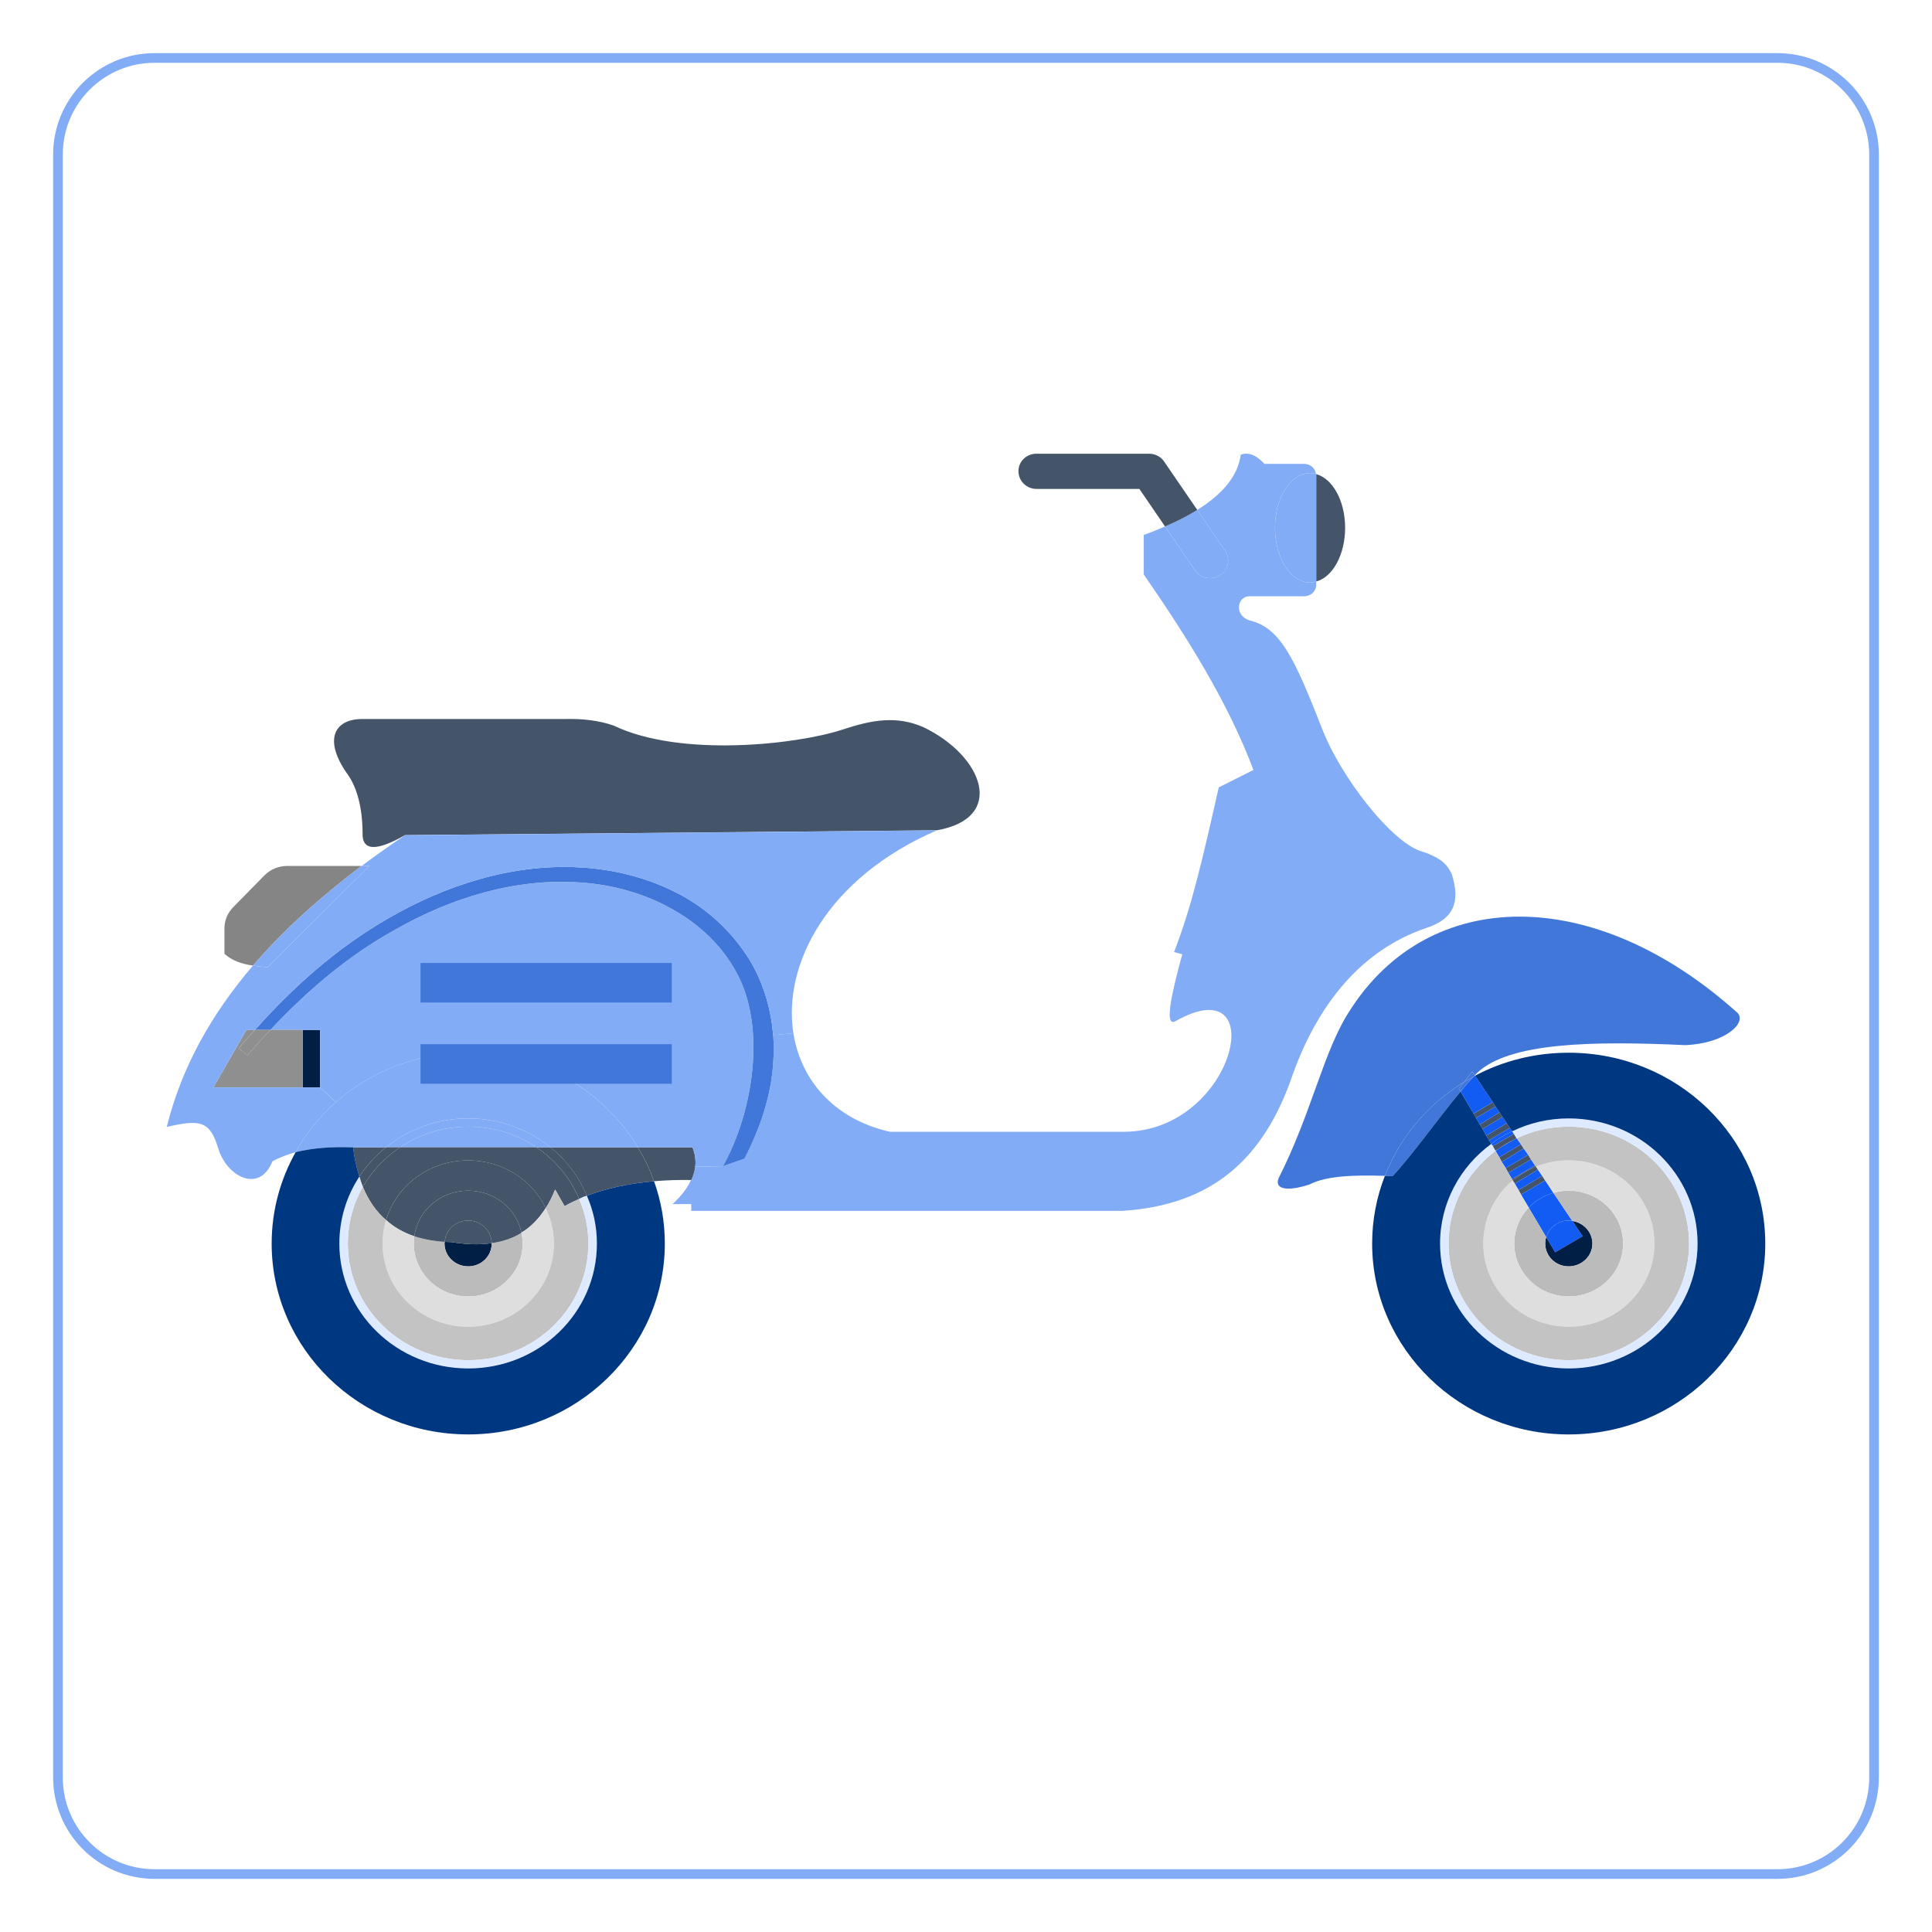 <?xml version="1.0" encoding="utf-8"?>
<!-- Generator: Adobe Illustrator 16.0.0, SVG Export Plug-In . SVG Version: 6.00 Build 0)  -->
<!DOCTYPE svg PUBLIC "-//W3C//DTD SVG 1.1//EN" "http://www.w3.org/Graphics/SVG/1.1/DTD/svg11.dtd">
<svg version="1.1" id="Motorbike" xmlns="http://www.w3.org/2000/svg" xmlns:xlink="http://www.w3.org/1999/xlink" x="0px" y="0px"
	 width="100px" height="100px" viewBox="450 450 100 100" enable-background="new 450 450 100 100" xml:space="preserve">
<g>
	<path fill="#135CF3" d="M530.033,514.04c0.141-0.502,0.605-0.865,1.16-0.865c0.066,0,0.131,0,0.184,0.013l0.014,0.012l0.527,0.79
		l-1.422,0.829L530.033,514.04z"/>
	<path fill="#135CF3" d="M530.033,514.04l-0.906-1.532c0.348-0.363,0.787-0.627,1.277-0.765l0.973,1.444
		c-0.053-0.013-0.117-0.013-0.184-0.013C530.639,513.175,530.174,513.538,530.033,514.04z"/>
	<path fill="#011E45" d="M531.193,515.547c-0.67,0-1.213-0.527-1.213-1.181c0-0.112,0.012-0.225,0.053-0.326l0.463,0.778
		l1.422-0.829l-0.527-0.79c0.58,0.087,1.033,0.578,1.033,1.167C532.424,515.02,531.867,515.547,531.193,515.547z"/>
	<path fill="#BBBBBB" d="M531.193,517.104c-1.549,0-2.816-1.231-2.816-2.737c0-0.716,0.283-1.38,0.75-1.858l0.906,1.532
		c-0.041,0.102-0.053,0.214-0.053,0.326c0,0.653,0.543,1.181,1.213,1.181c0.674,0,1.23-0.527,1.23-1.181
		c0-0.589-0.453-1.08-1.033-1.167l-0.014-0.012l-0.973-1.444c0.262-0.075,0.52-0.114,0.789-0.114c1.566,0,2.818,1.221,2.818,2.737
		C534.012,515.872,532.76,517.104,531.193,517.104z"/>
	<polygon fill="#445469" points="529.98,511.101 528.727,511.831 528.598,511.594 529.826,510.863 	"/>
	<path fill="#445469" d="M529.504,510.388c-0.441,0.176-0.844,0.426-1.203,0.713l-0.041-0.071l1.191-0.705L529.504,510.388z"/>
	<path fill="#135CF3" d="M528.727,511.831l1.254-0.73l0.424,0.643c-0.49,0.138-0.93,0.401-1.277,0.765L528.727,511.831z"/>
	<path fill="#445469" d="M528.301,511.101c0.359-0.287,0.762-0.537,1.203-0.713l0.1,0.15l-1.199,0.728L528.301,511.101z"/>
	<polygon fill="#135CF3" points="529.451,510.324 528.26,511.029 528.066,510.701 529.244,510.012 	"/>
	<polygon fill="#135CF3" points="529.826,510.863 528.598,511.594 528.404,511.266 529.604,510.538 	"/>
	<path fill="#135CF3" d="M528.506,508.918c-0.053,0.014-0.102,0.038-0.154,0.075L528.506,508.918L528.506,508.918z"/>
	<polygon fill="#445469" points="527.938,510.464 529.1,509.771 529.244,510.012 528.066,510.701 	"/>
	<polygon fill="#445469" points="528.867,509.445 527.729,510.137 527.602,509.897 528.727,509.232 	"/>
	<polygon fill="#135CF3" points="527.938,510.464 527.729,510.137 528.867,509.445 529.1,509.771 	"/>
	<path fill="#445469" d="M528.352,508.993l-0.699,0.402C527.873,509.245,528.105,509.107,528.352,508.993z"/>
	<path fill="#135CF3" d="M527.602,509.897l-0.195-0.326c0.055-0.036,0.105-0.075,0.156-0.112l0.09-0.063l0.699-0.402
		c0.053-0.037,0.102-0.062,0.154-0.075l0.221,0.314L527.602,509.897z M527.188,509.207c0.338-0.264,0.699-0.476,1.086-0.652
		l0.09,0.138l-1.098,0.628L527.188,509.207z"/>
	<path fill="#DEDEDF" d="M526.773,514.366c0-1.305,0.594-2.473,1.527-3.266l0.104,0.165l0.193,0.328l0.129,0.237l0.4,0.677
		c-0.467,0.479-0.75,1.143-0.75,1.858c0,1.506,1.268,2.737,2.816,2.737c1.566,0,2.818-1.231,2.818-2.737
		c0-1.517-1.252-2.737-2.818-2.737c-0.27,0-0.527,0.039-0.789,0.114l-0.424-0.643l-0.154-0.237l-0.223-0.325l-0.1-0.15
		c0.516-0.212,1.098-0.325,1.689-0.325c2.457,0,4.436,1.918,4.436,4.304c0,2.373-1.979,4.305-4.436,4.305
		C528.752,518.671,526.773,516.739,526.773,514.366z"/>
	<path fill="#135CF3" d="M527.395,509.559l0.168-0.1C527.512,509.496,527.461,509.535,527.395,509.559L527.395,509.559z"/>
	<path fill="#445469" d="M527.563,509.459l-0.168,0.1l-0.129-0.238l1.098-0.628l0.131,0.214l-0.143,0.087
		c-0.246,0.114-0.479,0.252-0.699,0.402L527.563,509.459z"/>
	<polygon fill="#445469" points="527.07,509.019 526.93,508.78 527.988,508.139 528.145,508.379 	"/>
	<path fill="#135CF3" d="M528.273,508.555c-0.387,0.177-0.748,0.389-1.086,0.652l-0.117-0.188l1.074-0.64L528.273,508.555z"/>
	<polygon fill="#135CF3" points="527.988,508.139 526.93,508.78 526.734,508.431 527.77,507.814 	"/>
	<polygon fill="#445469" points="527.77,507.814 526.734,508.431 526.594,508.204 527.613,507.575 	"/>
	<polygon fill="#135CF3" points="526.398,507.863 527.406,507.274 527.613,507.575 526.594,508.204 	"/>
	<polygon fill="#445469" points="527.406,507.274 526.398,507.863 526.27,507.639 527.266,507.047 	"/>
	<path fill="#135CF3" d="M526.336,505.655l0.012,0.023c-0.025,0.014-0.039,0.025-0.064,0.039
		C526.295,505.692,526.322,505.666,526.336,505.655z"/>
	<path fill="#135CF3" d="M526.27,507.639l-0.672-1.142c0.246-0.302,0.477-0.566,0.686-0.779c0.025-0.014,0.039-0.025,0.064-0.039
		l0.918,1.368L526.27,507.639z"/>
	<path fill="#4177D8" d="M526.283,505.718c-0.17,0.088-0.336,0.188-0.504,0.29l0.424-0.539l0.133,0.187
		C526.322,505.666,526.295,505.692,526.283,505.718z"/>
	<path fill="#4177D8" d="M526.283,505.718c-0.209,0.213-0.439,0.478-0.686,0.779l-0.09-0.151l0.271-0.338
		C525.947,505.906,526.113,505.806,526.283,505.718z"/>
	<path fill="#C3C3C3" d="M524.977,514.366c0-1.945,0.955-3.69,2.43-4.795l0.195,0.326l0.127,0.239l0.209,0.327l0.129,0.237
		l0.193,0.328l0.041,0.071c-0.934,0.793-1.527,1.961-1.527,3.266c0,2.373,1.979,4.305,4.42,4.305c2.457,0,4.436-1.932,4.436-4.305
		c0-2.386-1.979-4.304-4.436-4.304c-0.592,0-1.174,0.113-1.689,0.325l-0.053-0.063l-0.207-0.313l-0.145-0.24l-0.232-0.326
		l-0.141-0.213l-0.221-0.314c0.814-0.389,1.732-0.602,2.688-0.602c3.441,0,6.232,2.713,6.232,6.05c0,3.338-2.791,6.037-6.232,6.037
		C527.77,520.403,524.977,517.704,524.977,514.366z"/>
	<path fill="#DEEAFF" d="M527.406,509.571c-1.475,1.104-2.43,2.85-2.43,4.795c0,3.338,2.793,6.037,6.217,6.037
		c3.441,0,6.232-2.699,6.232-6.037c0-3.337-2.791-6.05-6.232-6.05c-0.955,0-1.873,0.213-2.688,0.602l-0.012-0.012l-0.131-0.214
		l-0.09-0.138c0.879-0.428,1.877-0.666,2.92-0.666c3.686,0,6.672,2.9,6.672,6.478s-2.986,6.464-6.672,6.464
		c-3.668,0-6.656-2.887-6.656-6.464c0-2.108,1.047-3.99,2.65-5.159l0.078,0.113L527.406,509.571L527.406,509.571z"/>
	<path fill="#4177D8" d="M521.68,510.863c0.789-2.02,2.238-3.726,4.1-4.855l-0.271,0.338l0.09,0.151
		c-1.1,1.317-2.471,3.249-3.516,4.379C521.951,510.876,521.809,510.863,521.68,510.863z"/>
	<path fill="#003781" d="M522.082,510.876c1.045-1.13,2.416-3.062,3.516-4.379l0.672,1.142l0.129,0.225l0.195,0.341l0.141,0.227
		l0.195,0.35l0.141,0.238l0.117,0.188c-1.604,1.169-2.65,3.051-2.65,5.159c0,3.577,2.988,6.464,6.656,6.464
		c3.686,0,6.672-2.887,6.672-6.464s-2.986-6.478-6.672-6.478c-1.043,0-2.041,0.238-2.92,0.666l-0.129-0.176l-0.156-0.24
		l-0.219-0.324l-0.156-0.239l-0.207-0.301l-0.141-0.228l-0.918-1.368c1.447-0.766,3.09-1.19,4.846-1.19
		c5.625,0,10.176,4.418,10.176,9.878c0,5.447-4.551,9.879-10.176,9.879c-5.609,0-10.172-4.432-10.172-9.879
		c0-1.229,0.232-2.41,0.658-3.503C521.809,510.863,521.951,510.876,522.082,510.876z"/>
	<path fill="#4177D8" d="M521.68,510.863c-1.551-0.05-3.012-0.013-3.891,0.441c-1.215,0.4-1.811,0.226-1.617-0.303
		c1.746-3.451,2.328-6.614,3.697-8.698c4.072-6.402,12.58-6.591,20.053,0.113c0.518,0.501-0.596,1.592-2.689,1.68
		c-4.861-0.225-9.139-0.137-10.783,1.444c-0.037,0.039-0.076,0.076-0.113,0.114l-0.133-0.187l-0.424,0.539
		C523.918,507.138,522.469,508.844,521.68,510.863z"/>
	<path fill="#445469" d="M518.127,480.098v-5.497c0-0.026,0-0.051-0.016-0.063c0.855,0.214,1.512,1.381,1.512,2.775
		C519.623,478.717,518.979,479.872,518.127,480.098z"/>
	<path fill="#83ACF6" d="M517.814,480.149c-1.008,0-1.82-1.268-1.82-2.837c0-1.558,0.813-2.825,1.82-2.825
		c0.104,0,0.207,0.012,0.297,0.05c0.016,0.012,0.016,0.038,0.016,0.063v5.497C518.021,480.137,517.918,480.149,517.814,480.149z
		 M513.146,479.771c-0.154,0.113-0.336,0.151-0.518,0.151c-0.295,0-0.594-0.139-0.775-0.401l-1.551-2.272
		c0.621-0.264,1.178-0.552,1.668-0.854l1.449,2.122C513.703,478.931,513.574,479.496,513.146,479.771z"/>
	<path fill="#445469" d="M502.715,474.387c0-0.502,0.412-0.903,0.932-0.903h5.83c0.309,0,0.607,0.15,0.775,0.401l1.719,2.511
		c-0.49,0.301-1.047,0.589-1.668,0.854l-1.33-1.944h-5.326C503.127,475.305,502.715,474.89,502.715,474.387z M486,510.161
		c0,0.076,0,0.151-0.012,0.227c0,0.013,0,0.025-0.013,0.038C485.987,510.337,486,510.249,486,510.161z M485.921,510.701
		c0.027-0.088,0.041-0.177,0.053-0.275C485.974,510.513,485.948,510.601,485.921,510.701z"/>
	<path fill="#83ACF6" d="M487.422,510.362l1.112-0.39c0.787-1.532,1.382-3.214,1.484-4.958c0.04-0.477,0.04-0.967,0-1.442
		l1.047-0.089c0.39,2.435,2.108,4.443,4.991,5.097h12.177c5.727-0.076,7.615-8.561,2.611-5.725c-0.582,0.314-0.244-1.28,0.35-3.464
		l-0.426-0.112c0.93-2.386,1.498-4.909,2.314-8.524l1.795-0.903c-1.293-3.44-3.373-6.791-5.676-10.118v-2.046
		c0.389-0.138,0.752-0.289,1.1-0.439l1.551,2.272c0.182,0.262,0.48,0.401,0.775,0.401c0.182,0,0.363-0.038,0.518-0.151
		c0.428-0.275,0.557-0.84,0.273-1.254l-1.449-2.122c1.305-0.817,2.109-1.757,2.25-2.86c0.4-0.152,0.813,0.023,1.229,0.476h2.055
		c0.311,0,0.582,0.226,0.607,0.527c-0.09-0.038-0.193-0.05-0.297-0.05c-1.008,0-1.82,1.267-1.82,2.825
		c0,1.569,0.813,2.837,1.82,2.837c0.104,0,0.207-0.012,0.313-0.052v0.177c0,0.326-0.285,0.589-0.623,0.589h-2.855
		c-0.609,0.012-0.777,0.98,0.012,1.243c1.617,0.377,2.34,1.946,3.84,5.786c0.957,2.348,3.412,5.562,4.977,6.139
		c1.074,0.338,1.422,0.689,1.668,1.218c0.439,1.392,0.156,2.334-1.41,2.812c-3.219,1.129-5.465,3.804-6.811,7.519
		c-1.5,4.444-4.215,6.79-8.818,7.093H485.78v-0.352h-0.969c0.44-0.403,0.763-0.816,0.957-1.244h0.013
		c0.064-0.125,0.104-0.25,0.141-0.376c0.027-0.101,0.053-0.188,0.053-0.275c0.013-0.013,0.013-0.025,0.013-0.038L487.422,510.362z"
		/>
	<path fill="#445469" d="M485.767,511.077c-0.646-0.013-1.293,0.012-1.915,0.063c-0.219-0.616-0.504-1.206-0.839-1.758h2.831
		c0.104,0.265,0.155,0.515,0.155,0.778c0,0.088-0.012,0.176-0.025,0.265c-0.012,0.099-0.026,0.188-0.053,0.275
		c-0.038,0.126-0.077,0.251-0.141,0.376H485.767L485.767,511.077z"/>
	<path fill="#445469" d="M480.375,511.894c-0.401-0.979-1.06-1.845-1.887-2.511h4.524c0.335,0.552,0.621,1.142,0.839,1.758
		C482.599,511.253,481.41,511.492,480.375,511.894z"/>
	<path fill="#445469" d="M479.975,512.058c-0.451-1.081-1.228-2.009-2.209-2.675h0.724c0.827,0.666,1.486,1.531,1.887,2.511
		C480.233,511.932,480.104,511.994,479.975,512.058z"/>
	<path fill="#011E45" d="M473.007,514.366c0-0.024,0-0.062,0.013-0.087c0.117,0,0.233,0.012,0.349,0.012
		c0.789,0.125,1.475,0.151,2.083,0.051c0,0.014,0,0.014,0,0.024c0,0.653-0.544,1.181-1.216,1.181
		C473.564,515.547,473.007,515.02,473.007,514.366z"/>
	<path fill="#83ACF6" d="M470.718,509.383c-0.012,0-0.012,0-0.012,0h-0.724c1.151-0.929,2.637-1.494,4.253-1.494
		s3.103,0.565,4.254,1.494h-0.724c-0.996-0.677-2.211-1.066-3.53-1.066C472.93,508.316,471.715,508.706,470.718,509.383z"/>
	<path fill="#445469" d="M473.02,514.279c0.038-0.616,0.568-1.104,1.215-1.104c0.659,0,1.202,0.526,1.216,1.167
		c-0.608,0.101-1.293,0.074-2.083-0.051C473.253,514.291,473.137,514.279,473.02,514.279z"/>
	<path fill="#BBBBBB" d="M474.235,517.104c-1.564,0-2.817-1.231-2.817-2.737c0-0.124,0.012-0.25,0.025-0.377
		c0.478,0.152,1.008,0.253,1.577,0.29c-0.013,0.025-0.013,0.063-0.013,0.087c0,0.653,0.557,1.181,1.228,1.181
		c0.672,0,1.216-0.527,1.216-1.181c0-0.011,0-0.011,0-0.024c0.581-0.074,1.098-0.263,1.538-0.529
		c0.039,0.177,0.065,0.365,0.065,0.554C477.054,515.872,475.787,517.104,474.235,517.104z"/>
	<path fill="#445469" d="M471.443,513.989c0.193-1.343,1.357-2.36,2.792-2.36c1.358,0,2.496,0.93,2.754,2.172v0.012
		c-0.439,0.267-0.957,0.455-1.538,0.529c-0.014-0.641-0.557-1.167-1.216-1.167c-0.646,0-1.177,0.488-1.215,1.104
		C472.451,514.242,471.921,514.142,471.443,513.989z"/>
	<path fill="#83ACF6" d="M477.765,509.383h-7.047c0.997-0.677,2.211-1.066,3.517-1.066
		C475.554,508.316,476.769,508.706,477.765,509.383z"/>
	<path fill="#445469" d="M474.235,511.629c-1.435,0-2.599,1.018-2.792,2.36c-0.556-0.188-1.048-0.464-1.461-0.84
		c0.543-1.796,2.236-3.087,4.253-3.087c1.771,0,3.31,1.002,4.009,2.471c-0.336,0.528-0.75,0.968-1.255,1.268
		C476.73,512.559,475.593,511.629,474.235,511.629z"/>
	<path fill="#DEDEDF" d="M474.235,518.671c-2.456,0-4.434-1.932-4.434-4.305c0-0.427,0.063-0.828,0.181-1.217
		c0.413,0.376,0.905,0.651,1.461,0.84c-0.013,0.127-0.025,0.253-0.025,0.377c0,1.506,1.253,2.737,2.817,2.737
		c1.552,0,2.819-1.231,2.819-2.737c0-0.188-0.026-0.377-0.065-0.554v-0.012c0.504-0.3,0.918-0.739,1.255-1.268
		c0.271,0.553,0.426,1.181,0.426,1.833C478.67,516.739,476.677,518.671,474.235,518.671z"/>
	<path fill="#445469" d="M468.599,510.901c-0.142-0.451-0.259-0.954-0.324-1.519h1.707
		C469.438,509.811,468.973,510.324,468.599,510.901z M468.78,511.429c0.478-0.815,1.137-1.521,1.926-2.046c0,0,0,0,0.012,0h7.047
		c0.981,0.666,1.758,1.594,2.209,2.675c-0.259,0.112-0.516,0.237-0.75,0.375l-0.491-0.864c-0.142,0.35-0.297,0.678-0.49,0.965
		c-0.699-1.469-2.238-2.471-4.009-2.471c-2.017,0-3.71,1.291-4.253,3.087C469.478,512.722,469.076,512.145,468.78,511.429z"/>
	<path fill="#445469" d="M470.706,509.383c-0.789,0.525-1.449,1.23-1.926,2.046c-0.064-0.163-0.13-0.34-0.181-0.527
		c0.375-0.577,0.84-1.091,1.383-1.519H470.706L470.706,509.383z"/>
	<path fill="#C3C3C3" d="M468.004,514.366c0-1.066,0.284-2.06,0.776-2.938c0.296,0.716,0.698,1.293,1.202,1.721
		c-0.117,0.389-0.181,0.79-0.181,1.217c0,2.373,1.978,4.305,4.434,4.305c2.442,0,4.435-1.932,4.435-4.305
		c0-0.652-0.156-1.28-0.426-1.833c0.192-0.287,0.348-0.615,0.49-0.965l0.491,0.864c0.234-0.138,0.492-0.263,0.75-0.375
		c0.311,0.715,0.479,1.493,0.479,2.309c0,3.338-2.779,6.037-6.219,6.037C470.796,520.403,468.004,517.704,468.004,514.366z"/>
	<path fill="#445469" d="M468.767,493.077c-0.014-1.318-0.298-2.31-0.75-2.962c-1.293-1.794-0.737-2.875,0.686-2.899h10.521
		c0.919-0.025,1.772,0.074,2.535,0.338c3.464,1.668,9.515,0.979,11.842,0.212c1.551-0.513,2.792-0.728,4.176-0.137
		c3.127,1.494,4.318,4.72,0.711,5.347l-27.524,0.25C469.529,494.044,468.715,494.095,468.767,493.077z"/>
	<path fill="#83ACF6" d="M468.185,509.383c-1.047-0.036-2.017,0.038-2.883,0.251c0.542-0.979,1.254-1.844,2.081-2.587
		c1.811-1.593,4.214-2.559,6.852-2.559c3.736,0,7.02,1.957,8.778,4.895h-4.524c-1.151-0.929-2.638-1.494-4.254-1.494
		s-3.102,0.565-4.253,1.494h-1.707H468.185z"/>
	<path fill="#DEEAFF" d="M474.235,520.83c-3.684,0-6.671-2.887-6.671-6.464c0-1.268,0.375-2.461,1.035-3.465
		c0.051,0.188,0.117,0.364,0.181,0.527c-0.492,0.878-0.776,1.871-0.776,2.938c0,3.338,2.792,6.037,6.231,6.037
		c3.439,0,6.219-2.699,6.219-6.037c0-0.815-0.168-1.594-0.479-2.309c0.129-0.063,0.259-0.126,0.401-0.164
		c0.336,0.766,0.518,1.593,0.518,2.473C480.894,517.943,477.92,520.83,474.235,520.83z"/>
	<path fill="#003781" d="M474.235,524.245c-5.624,0-10.174-4.432-10.174-9.879c0-1.72,0.454-3.327,1.242-4.732
		c0.866-0.213,1.835-0.287,2.883-0.251h0.09c0.065,0.564,0.182,1.067,0.324,1.519c-0.66,1.004-1.035,2.197-1.035,3.465
		c0,3.577,2.987,6.464,6.671,6.464c3.686,0,6.659-2.887,6.659-6.464c0-0.88-0.182-1.707-0.518-2.473
		c1.035-0.401,2.224-0.641,3.477-0.753c0.363,1.016,0.557,2.097,0.557,3.226C484.409,519.813,479.847,524.245,474.235,524.245z"/>
	<rect x="465.664" y="503.309" fill="#011E45" width="0.905" height="2.975"/>
	<path fill="#83ACF6" d="M463.996,503.309c1.888-2.022,4.008-3.83,6.426-5.172c2.896-1.657,6.255-2.698,9.593-2.459
		c3.296,0.201,6.592,1.832,8.118,4.681c1.539,2.839,0.853,7.193-0.71,10.005l-1.435,0.025c0.012-0.075,0.012-0.15,0.012-0.227
		c0-0.264-0.052-0.514-0.155-0.778h-2.831c-1.758-2.938-5.042-4.895-8.778-4.895c-2.637,0-5.041,0.966-6.852,2.559l-0.814-0.764
		v-2.975h-0.905H463.996L463.996,503.309z"/>
	<path fill="#4177D8" d="M470.422,498.136c-2.418,1.343-4.538,3.15-6.426,5.172h-0.801c1.977-2.223,4.239-4.243,6.877-5.762
		c2.96-1.721,6.437-2.862,9.993-2.648c1.759,0.099,3.529,0.552,5.094,1.38c1.577,0.83,2.908,2.122,3.787,3.654
		c0.621,1.129,0.97,2.371,1.072,3.64c0.04,0.476,0.04,0.966,0,1.442c-0.103,1.744-0.697,3.426-1.484,4.958l-1.112,0.39
		c1.563-2.812,2.25-7.166,0.71-10.005c-1.526-2.849-4.822-4.48-8.118-4.681C476.677,495.438,473.318,496.479,470.422,498.136z"/>
	<path fill="#83ACF6" d="M469.115,494.823l-5.261,5.235c-0.272-0.013-0.517-0.038-0.763-0.077c1.603-1.869,3.503-3.563,5.612-5.158
		h0.012H469.115L469.115,494.823z"/>
	<path fill="#8F8F8F" d="M462.355,504.26c0.271-0.324,0.555-0.637,0.84-0.951h0.801c-0.414,0.425-0.801,0.865-1.189,1.316
		L462.355,504.26z"/>
	<path fill="#858585" d="M461.617,499.368v-1.319c0-0.415,0.169-0.804,0.453-1.093l1.616-1.645c0.31-0.314,0.737-0.489,1.177-0.489
		h3.84c-2.109,1.595-4.009,3.289-5.612,5.158C462.497,499.894,461.979,499.706,461.617,499.368z"/>
	<path fill="#8F8F8F" d="M461.048,506.283l1.708-2.975h0.439c-0.286,0.314-0.569,0.627-0.84,0.951l0.452,0.365
		c0.389-0.451,0.775-0.892,1.189-1.316h1.667v2.975H461.048z"/>
	<path fill="#83ACF6" d="M462.756,503.309l-1.708,2.975h4.615h0.905l0.814,0.764c-0.827,0.743-1.539,1.608-2.081,2.587
		c-0.427,0.125-0.84,0.274-1.202,0.479c-0.674,1.68-2.366,0.789-2.806-0.68c-0.427-1.418-0.932-1.506-2.663-1.104
		c0.788-3.163,2.366-5.899,4.46-8.347c0.246,0.039,0.491,0.064,0.763,0.077l5.261-5.235h-0.4c0.723-0.54,1.486-1.079,2.249-1.595
		l27.524-0.25c-5.676,2.461-7.977,6.94-7.422,10.506l-1.047,0.089c-0.103-1.269-0.451-2.511-1.072-3.64
		c-0.879-1.532-2.21-2.825-3.787-3.654c-1.565-0.828-3.335-1.281-5.094-1.38c-3.556-0.214-7.033,0.927-9.993,2.648
		c-2.639,1.519-4.9,3.54-6.877,5.762H462.756z"/>
	<rect x="471.767" y="499.843" fill="#4177D8" width="13.005" height="2.048"/>
	<rect x="471.767" y="504.048" fill="#4177D8" width="13.005" height="2.046"/>
</g>
<path fill="none" stroke="#83ACF6" stroke-width="0.5" stroke-miterlimit="10" d="M547,542c0,2.762-2.238,5-5,5h-84
	c-2.762,0-5-2.238-5-5v-84c0-2.762,2.238-5,5-5h84c2.762,0,5,2.238,5,5V542z"/>
</svg>
